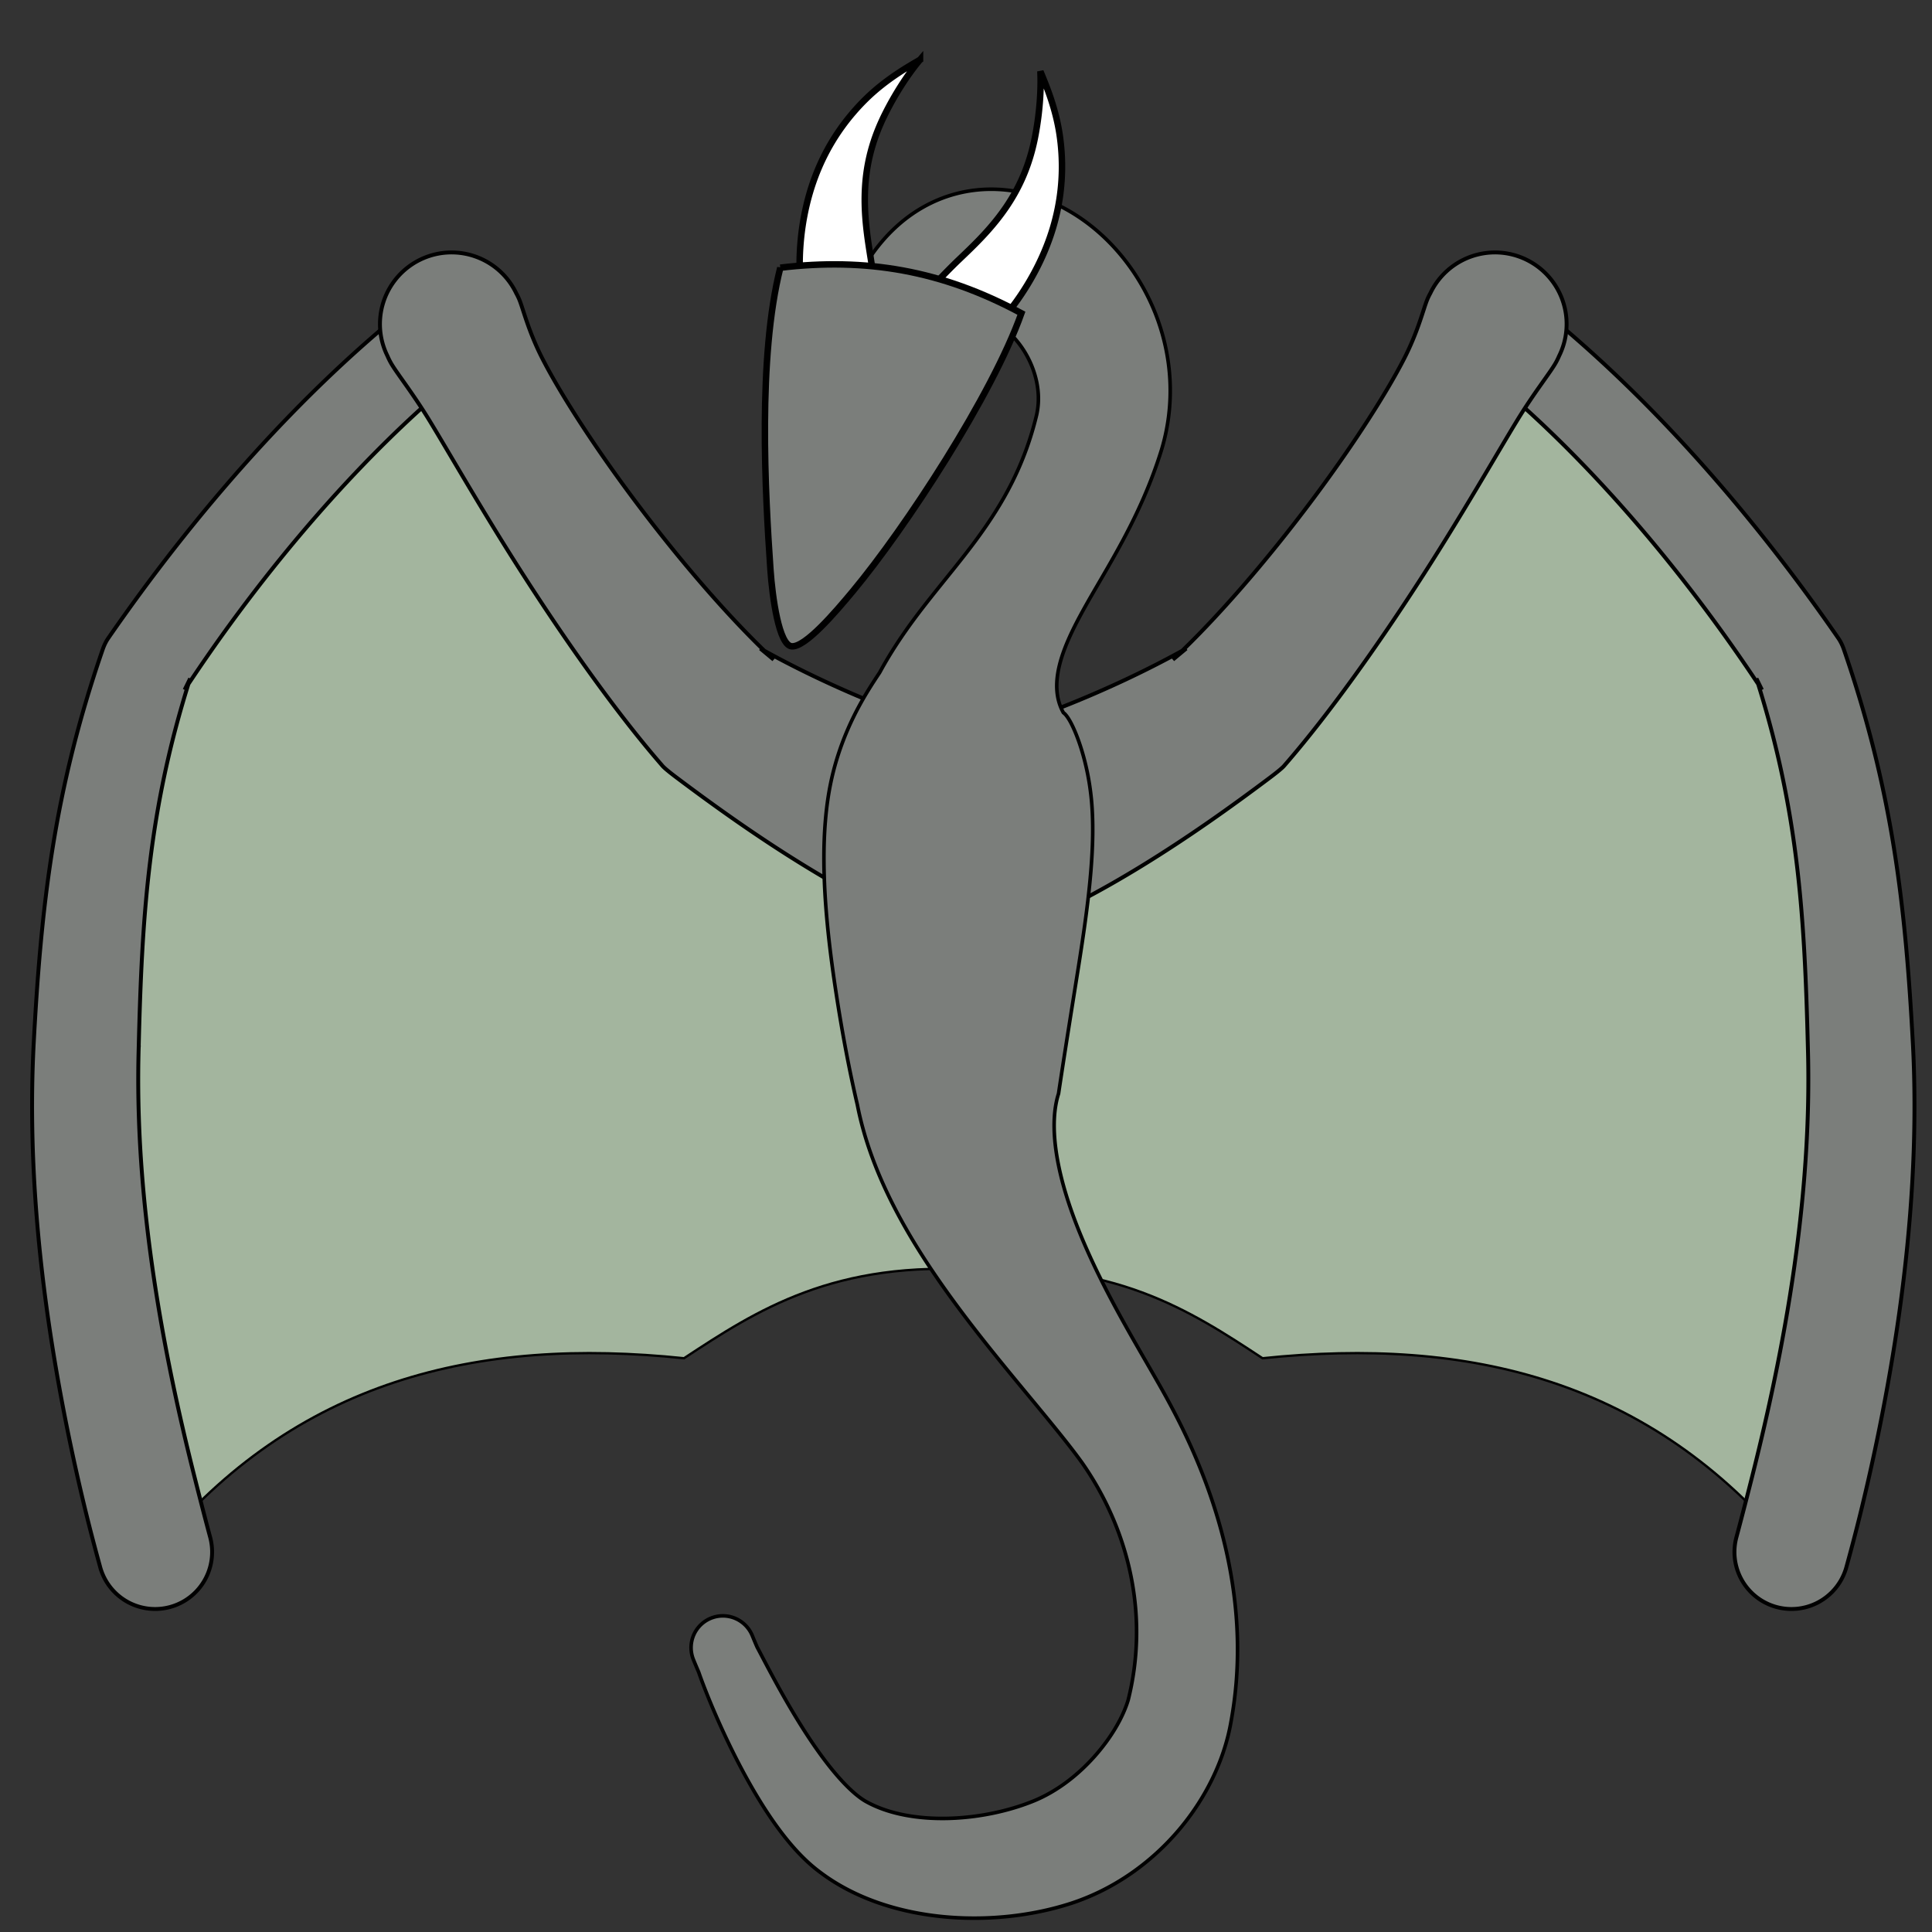 <?xml version="1.0" encoding="UTF-8" standalone="no"?>
<!-- Created with Inkscape (http://www.inkscape.org/) -->

<svg
   width="1080"
   height="1080"
   viewBox="0 0 1080 1080"
   version="1.1"
   id="svg1"
   xml:space="preserve"
   sodipodi:docname="logo-dragon-small.svg"
   inkscape:version="1.3.2 (091e20ef0f, 2023-11-25, custom)"
   inkscape:export-filename="logo-dragon-icon.png"
   inkscape:export-xdpi="5.688889"
   inkscape:export-ydpi="5.688889"
   xmlns:inkscape="http://www.inkscape.org/namespaces/inkscape"
   xmlns:sodipodi="http://sodipodi.sourceforge.net/DTD/sodipodi-0.dtd"
   xmlns:xlink="http://www.w3.org/1999/xlink"
   xmlns="http://www.w3.org/2000/svg"
   xmlns:svg="http://www.w3.org/2000/svg"><rect x="0" y="0" width="1080" height="1080" fill="#333333" stroke="none"/><sodipodi:namedview
     id="namedview1"
     pagecolor="#505050"
     bordercolor="#eeeeee"
     borderopacity="1"
     inkscape:showpageshadow="0"
     inkscape:pageopacity="0"
     inkscape:pagecheckerboard="0"
     inkscape:deskcolor="#505050"
     inkscape:zoom="0.75185185"
     inkscape:cx="541.99508"
     inkscape:cy="540"
     inkscape:window-width="1920"
     inkscape:window-height="1056"
     inkscape:window-x="1920"
     inkscape:window-y="0"
     inkscape:window-maximized="1"
     inkscape:current-layer="svg1" /><defs
     id="defs1" /><g
     id="g37"
     style="display:inline"><use
       x="0"
       y="0"
       xlink:href="#g33"
       id="use64"
       transform="matrix(-1,0,0,1,1088.145,9.7767329e-5)" /><g
       id="g33"
       transform="matrix(1.089,0,0,1.089,-48.625,95.856)"><path
         id="path26"
         style="display:inline;fill:#a3b59e;fill-opacity:1;stroke:#000000;stroke-width:1.2;stroke-linecap:round;stroke-dasharray:none;stroke-opacity:1"
         d="m 678.175,275.934 c 50.015,-57.984 97.411,-128.76 132.787,-195.894 55.219,52.315 117.751,98.681 155.68,173.472 20.508,64.826 34.373,130.76 32.977,199.237 5.083,84.962 -13.709,169.924 -35.725,254.885 C 892.018,620.215 798.795,598.129 692.749,609.191 655.533,584.684 615.703,558.546 540,564.012 V 346.374 l 138.175,-70.441" /><path
         style="display:none;fill:#7b7e7b;fill-opacity:1;fill-rule:nonzero;stroke:#000000;stroke-width:2;stroke-linecap:round;stroke-dasharray:none;stroke-opacity:1"
         d="m 655.774,293.732 c 1.651,2.86 5.281,9.242 9.632,17.726 5.768,11.246 13.223,27.032 21.523,48.843 8.377,22.014 15.399,44.296 21.947,65.551 -0.028,1.2 -0.064,2.398 -0.107,3.592 -0.385,10.755 -1.38,22.739 -3.076,35.753 -2.074,15.909 -5.037,32.122 -8.63,47.84 -4.188,18.319 -8.834,34.243 -13.138,47.112 -1.51,4.514 -2.944,8.553 -4.258,12.097 -5.38,14.504 -10.109,24.386 -12.401,29.09 a 24.655,24.655 90 0 0 44.327,21.602 c 2.789,-5.723 8.044,-17.037 14.239,-33.36 1.504,-3.963 3.149,-8.443 4.888,-13.428 4.956,-14.213 10.322,-31.55 15.23,-51.491 4.202,-17.074 7.762,-34.834 10.332,-52.454 2.102,-14.413 3.442,-28.046 4.026,-40.618 0.138,-2.968 0.239,-5.991 0.296,-9.049 a 27.922,22.59 43.044 0 0 -1.096,-7.814 c -6.619,-22.416 -14.345,-47.771 -23.784,-72.875 -8.964,-23.84 -17.21,-41.439 -23.716,-54.208 -4.892,-9.6 -9.023,-16.808 -10.909,-20.075 a 26.167,26.167 90 0 0 -45.322,26.166 z"
         id="path28" /><path
         style="display:inline;fill:#7b7e7b;fill-opacity:1;fill-rule:nonzero;stroke:#000000;stroke-width:2;stroke-linecap:round;stroke-dasharray:none;stroke-opacity:1"
         d="m 992.46,716.333 c 1.24,-4.564 4.389,-15.925 7.896,-30.409 4.89,-20.195 13.255,-57.355 19.237,-100.167 6.277,-44.917 9.018,-88.966 7.282,-131.518 -0.091,-2.236 -0.196,-4.478 -0.313,-6.725 v 0.058 c -1.817,-34.025 -4.379,-67.113 -9.749,-100.48 -5.33,-33.114 -13.203,-65.23 -25.012,-99.823 -0.215,-0.63 -0.432,-1.264 -0.652,-1.901 a 14.149,25.178 3.149 0 0 -2.837,-5.77 C 967.075,208.845 942.195,176.625 914.268,145.726 885.957,114.403 862.388,93.167 847.246,80.289 837.882,72.324 830.534,66.488 827.527,64.143 a 21.986,21.986 90 0 0 -27.046,34.671 c 2.785,2.172 9.51,7.389 18.143,14.857 13.771,11.911 35.729,32.206 61.909,62.089 25.909,29.573 49.091,60.685 68.558,90.291 l -2.837,-5.77 c 0.19,0.595 0.377,1.187 0.562,1.775 10.13,32.146 16.259,61.759 19.994,92.169 3.793,30.876 5.039,61.973 5.862,95.456 a 0.045,2.9242358e-4 88.071 0 0 0.002,0.058 c 0.059,2.043 0.107,4.084 0.144,6.121 0.701,38.812 -2.657,79.408 -9.396,121.495 -6.453,40.301 -14.96,75.162 -19.852,94.533 -3.427,13.571 -6.429,24.953 -7.558,29.109 A 29.247,29.247 90 0 0 992.46,716.333 Z"
         id="path32" /><path
         style="display:inline;fill:#7b7e7b;fill-opacity:1;fill-rule:nonzero;stroke:#000000;stroke-width:2;stroke-linecap:round;stroke-dasharray:none;stroke-opacity:1"
         d="m 559.655,390.438 c 3.86,-1.231 12.262,-3.514 22.876,-8.089 11.531,-4.97 28.18,-13.618 47.886,-25.69 23.869,-14.623 45.935,-30.326 66.493,-45.798 a 0.924,13.168 54.233 0 0 6.829,-5.686 c 0.844,-0.973 1.685,-1.948 2.521,-2.924 9.91,-11.565 20.928,-25.652 32.705,-41.886 12.32,-16.981 24.624,-35.144 36.461,-53.557 20.43,-31.781 37.391,-61.565 47.698,-78.5 9.07,-14.903 17.181,-24.864 20.146,-30.139 1.019,-1.813 1.552,-3.159 1.854,-3.781 a 36.76,36.76 90 0 0 -66.125,-32.136 c -0.266,0.548 -0.909,1.618 -1.622,3.307 -2.067,4.892 -4.612,16.156 -11.899,30.422 -8.509,16.657 -24.856,42.634 -46.572,71.747 -12.242,16.411 -25.112,32.372 -37.712,46.791 -12.131,13.883 -22.968,25.146 -32.176,33.897 -0.769,0.731 -1.537,1.452 -2.304,2.162 l 6.829,-5.686 c -19.785,11.076 -42.277,21.606 -64.368,30.274 -19.19,7.529 -32.355,11.497 -42.341,14.805 -8.51,2.819 -14.513,5.235 -17.272,6.114 a 49.518,49.518 90 0 0 30.094,94.354 z"
         id="path33" /></g><path
       style="display:inline;fill:#7b7e7b;fill-opacity:1;fill-rule:nonzero;stroke:#000000;stroke-width:2;stroke-linecap:round;stroke-dasharray:none;stroke-opacity:1"
       d="m 536.155,142.622 c 0.228,-0.457 0.455,-0.902 0.683,-1.334 3.655,-5.831 6.995,-8.971 9.393,-10.536 2.513,-1.64 4.018,-1.617 4.802,-1.509 0.595,0.082 1.986,0.444 3.37,0.975 1.664,0.638 3.982,1.763 6.746,3.837 2.757,2.069 5.667,4.871 8.415,8.432 2.735,3.545 5.137,7.62 6.986,12.043 1.372,3.282 2.413,6.689 3.078,10.146 0.227,1.18 0.41,2.366 0.547,3.556 0.533,4.638 0.375,9.415 -0.702,14.231 -3.33,13.826 -7.939,26.098 -13.629,37.495 -5.733,11.482 -12.501,21.967 -20.264,32.485 -4.237,5.741 -8.605,11.276 -13.32,17.148 -3.711,4.622 -8.251,10.21 -12.236,15.249 -8.842,11.181 -18.872,24.493 -27.781,40.686 -0.167,0.303 -0.333,0.607 -0.499,0.913 -2.066,3.115 -4.01,6.073 -6.03,9.341 -1.995,3.228 -3.964,6.602 -5.901,10.226 -3.864,7.234 -7.527,15.342 -10.575,24.339 -1.904,5.621 -3.56,11.566 -4.851,17.789 -2.834,13.655 -3.913,28.64 -3.802,44.244 0.161,22.718 2.843,46.754 6.319,70.016 0.156,1.045 0.314,2.088 0.473,3.129 3.385,22.153 7.425,43.54 11.887,62.542 2.001,10.269 4.872,20.029 8.242,29.22 5,13.64 11.262,26.477 17.944,38.319 11.082,19.643 24.244,38.159 36.782,54.5 10.029,13.071 20.291,25.557 29.474,36.66 2.139,2.587 4.844,5.851 6.983,8.438 5.566,6.729 10.61,12.859 15.149,18.546 4.553,5.706 8.317,10.618 11.361,14.89 13.925,20.065 23.154,42.311 27.415,64.974 4.26,22.654 3.523,45.416 -1.974,67.289 -1.413,4.637 -3.702,9.839 -6.937,15.323 -3.05,5.171 -6.811,10.371 -11.174,15.362 -0.241,0.276 -0.484,0.55 -0.728,0.824 -9.388,10.529 -20.884,19.403 -33.606,24.695 -13.853,5.711 -31.164,9.508 -48.482,9.899 -8.569,0.194 -16.869,-0.454 -24.531,-1.981 -7.636,-1.522 -14.532,-3.899 -20.405,-7.085 -1.43,-0.743 -3.088,-1.816 -4.936,-3.248 -1.435,-1.112 -2.945,-2.41 -4.518,-3.889 -3.611,-3.395 -7.377,-7.577 -11.202,-12.36 -7.676,-9.6 -15.066,-20.961 -21.622,-32.03 -8.566,-14.462 -15.343,-27.789 -19.302,-35.245 -1.747,-4.047 -2.681,-6.381 -2.631,-6.258 a 17.767,17.767 90 0 0 -32.982,13.223 c 0.05,0.124 1.099,2.738 2.989,7.116 2.94,8.503 8.901,23.479 16.813,39.895 6.018,12.487 13.359,26.211 21.548,38.63 4.107,6.228 8.568,12.344 13.335,17.91 2.1,2.451 4.295,4.839 6.583,7.109 2.924,2.902 6.08,5.691 9.467,8.207 9.899,7.498 21.05,13.123 32.659,17.164 11.609,4.04 23.831,6.552 36.058,7.756 24.285,2.392 49.622,-0.279 71.675,-7.426 24.656,-8.07 45.272,-23.251 60.474,-41.259 0.399,-0.473 0.795,-0.948 1.187,-1.425 7.057,-8.59 12.951,-17.877 17.55,-27.434 4.843,-10.063 8.352,-20.639 10.189,-31.239 5.647,-30.485 4.515,-60.929 -1.449,-90.172 -5.953,-29.188 -16.793,-57.585 -31.022,-84.523 -3.149,-6.046 -6.832,-12.569 -10.666,-19.251 -3.873,-6.75 -8.016,-13.863 -12.242,-21.305 -1.731,-3.049 -3.475,-6.15 -5.218,-9.302 -6.783,-12.259 -13.518,-25.192 -19.443,-38.445 -7.485,-16.741 -13.441,-33.484 -16.527,-49.217 -1.838,-9.371 -2.578,-18.005 -2.139,-25.639 0.293,-5.105 1.104,-9.594 2.336,-13.434 2.607,-17.37 5.472,-35.523 8.864,-56.666 0.09,-0.562 0.373,-2.323 0.463,-2.885 3.441,-21.442 7.001,-43.745 8.719,-64.584 1.181,-14.331 1.497,-28.016 0.309,-40.352 -0.541,-5.619 -1.395,-10.967 -2.451,-15.951 -1.678,-7.919 -3.901,-15.061 -6.19,-20.716 -1.143,-2.824 -2.337,-5.357 -3.498,-7.371 -1.153,-1.999 -2.351,-3.625 -3.515,-4.436 -0.071,-0.128 -0.142,-0.256 -0.211,-0.384 -3.81,-7.055 -4.428,-15.479 -2.197,-25.23 1.029,-4.499 2.637,-9.173 4.713,-14.057 2.467,-5.806 5.549,-11.803 9.069,-18.156 6.47,-11.675 14.34,-24.359 22.106,-38.906 7.786,-14.584 15.398,-30.952 21.337,-50.057 3.94,-13.003 5.397,-26.113 4.774,-38.804 -0.159,-3.226 -0.451,-6.419 -0.87,-9.572 -1.225,-9.223 -3.53,-18.108 -6.706,-26.478 -4.255,-11.213 -10.117,-21.615 -17.2,-30.8 -7.073,-9.171 -15.52,-17.328 -25.069,-23.875 -9.538,-6.54 -20.453,-11.657 -32.347,-14.307 -11.985,-2.671 -24.843,-2.795 -37.642,0.619 -12.856,3.429 -24.517,10.127 -34.439,19.551 -9.161,8.701 -16.553,19.433 -22.373,31.625 -0.452,0.86 -0.897,1.729 -1.334,2.607 a 33.579,33.579 90 0 0 60.104,29.959 z"
       id="path34"
       transform="translate(0,49.497)" /><g
       id="g64"
       transform="matrix(1.808,0,0,1.808,-405.346,-46.615)"><path
         style="fill:#ffffff;fill-opacity:1;fill-rule:nonzero;stroke:#000000;stroke-width:2;stroke-linecap:round;stroke-dasharray:none;stroke-opacity:1"
         d="m 546.527,50.496 c 0.229,4.486 -0.025,11.55 -1.505,19.528 -0.289,1.56 -0.655,3.256 -1.135,5.051 -1.632,6.106 -4.165,11.818 -7.96,17.396 -3.686,5.419 -7.96,9.824 -11.742,13.491 -1.136,1.102 -2.198,2.108 -3.131,3.003 -4.397,4.223 -8.552,8.819 -10.435,10.586 a 11.059,11.059 90 0 0 15.137,16.126 c 1.991,-1.869 7.375,-6.279 11.834,-12.025 0.946,-1.219 1.989,-2.656 3.064,-4.267 3.588,-5.376 7.296,-12.309 9.719,-20.347 2.471,-8.198 3.143,-15.977 2.709,-23.141 -0.128,-2.12 -0.347,-4.07 -0.603,-5.801 -1.264,-8.539 -4.389,-15.801 -5.952,-19.6 z"
         id="path35"
         transform="translate(-0.66,-2.63)" /><path
         style="fill:#ffffff;fill-opacity:1;fill-rule:nonzero;stroke:#000000;stroke-width:2;stroke-linecap:round;stroke-dasharray:none;stroke-opacity:1"
         d="m 546.527,50.496 c 0.229,4.486 -0.025,11.55 -1.505,19.528 -0.289,1.56 -0.655,3.256 -1.135,5.051 -1.632,6.106 -4.165,11.818 -7.96,17.396 -3.686,5.419 -7.96,9.824 -11.742,13.491 -1.136,1.102 -2.198,2.108 -3.131,3.003 -4.397,4.223 -8.552,8.819 -10.435,10.586 a 11.059,11.059 90 0 0 15.137,16.126 c 1.991,-1.869 7.375,-6.279 11.834,-12.025 0.946,-1.219 1.989,-2.656 3.064,-4.267 3.588,-5.376 7.296,-12.309 9.719,-20.347 2.471,-8.198 3.143,-15.977 2.709,-23.141 -0.128,-2.12 -0.347,-4.07 -0.603,-5.801 -1.264,-8.539 -4.389,-15.801 -5.952,-19.6 z"
         id="path36"
         transform="matrix(-0.796,-0.606,-0.606,0.796,974.291,335.253)" /><path
         style="display:inline;fill:#7b7e7b;fill-opacity:1;stroke:#000000;stroke-width:2;stroke-linecap:round;stroke-dasharray:none;stroke-opacity:1"
         d="m 465.458,108.55 c -6.997,27.707 -4.691,69.779 -3.056,93.304 0.605,8.703 2.634,23.309 6.512,23.751 4.204,0.479 13.694,-10.696 18.92,-16.973 16.403,-19.701 43.158,-60.675 52.166,-85.997 -24.631,-13.284 -48.084,-17.243 -74.542,-14.084 z"
         id="path37" /></g></g></svg>
